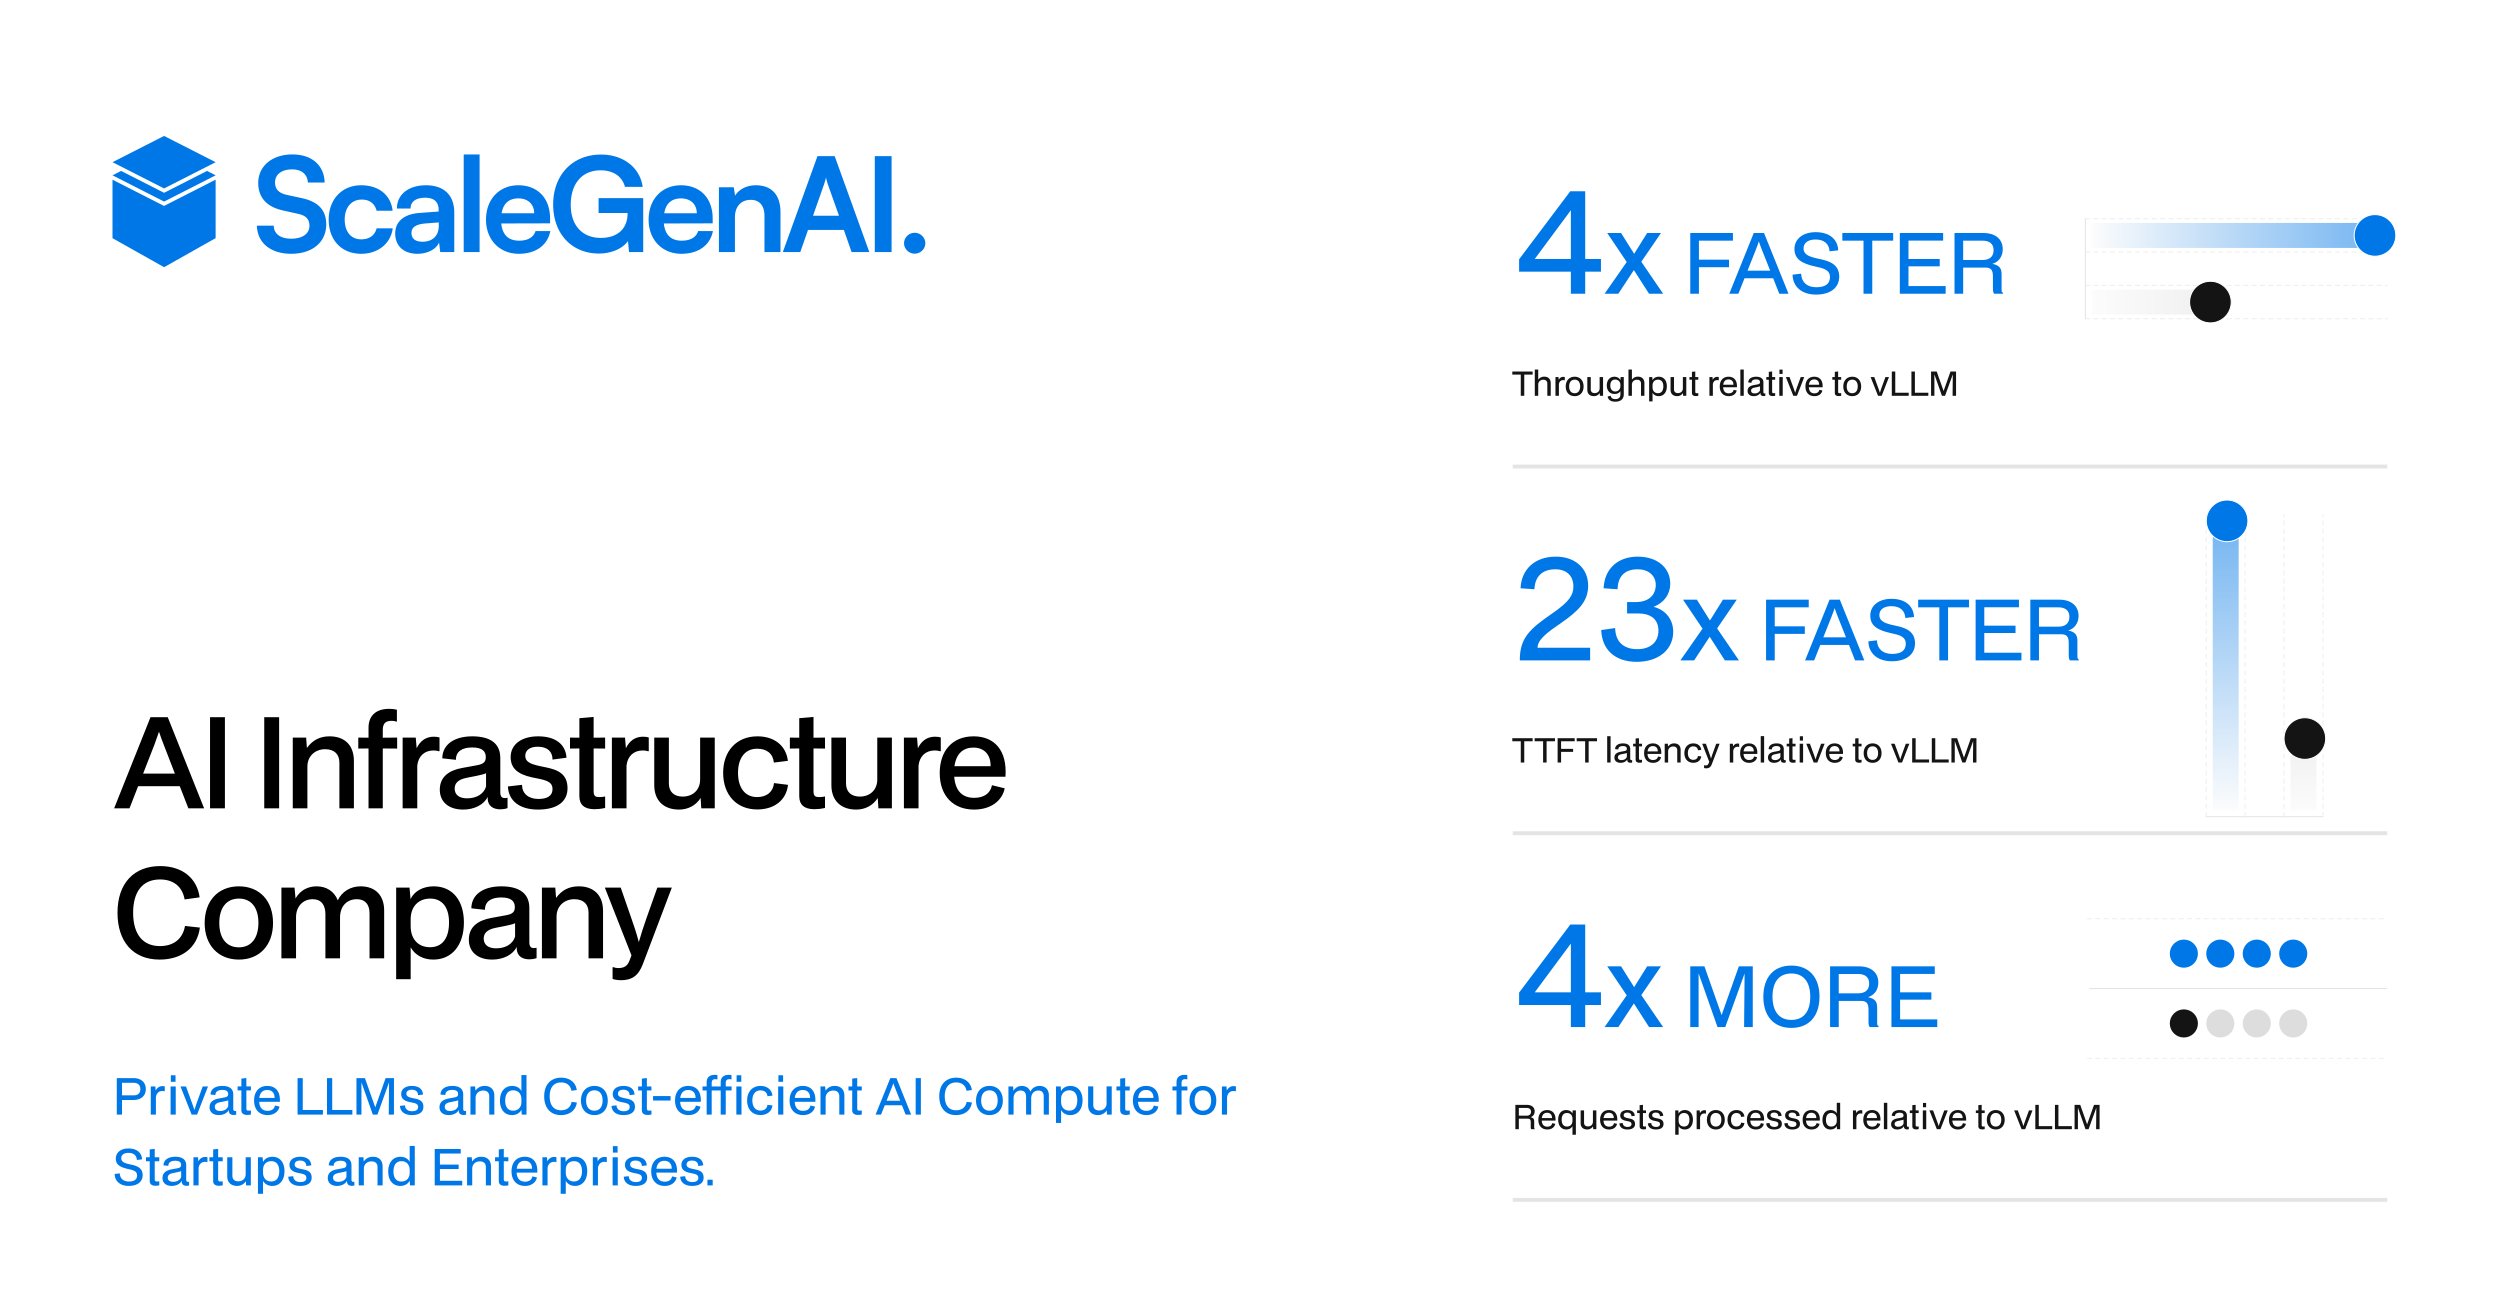 <svg xmlns="http://www.w3.org/2000/svg" width="1200" height="630" fill="none"><path fill="#fff" d="M0 0h1200v630H0z"/><path fill="#0077E6" d="M123.957 87.799c0-8.064 6.678-13.671 16.38-13.671 9.324 0 15.246 5.166 15.498 13.482h-8.064c-.189-3.969-3.024-6.3-7.56-6.3-4.977 0-8.19 2.394-8.19 6.237 0 3.276 1.764 5.103 5.607 5.985l7.245 1.575c7.875 1.701 11.718 5.733 11.718 12.6 0 8.568-6.678 14.112-16.821 14.112-9.828 0-16.254-5.229-16.443-13.482h8.064c.063 3.906 3.213 6.237 8.379 6.237 5.355 0 8.757-2.331 8.757-6.174 0-3.087-1.575-4.914-5.355-5.733l-7.308-1.638c-7.812-1.701-11.907-6.174-11.907-13.23Zm33.818 17.577c0-9.639 6.363-16.443 15.561-16.443 8.505 0 14.301 4.725 15.12 12.222h-7.686c-.882-3.528-3.465-5.355-7.119-5.355-4.914 0-8.19 3.717-8.19 9.576s3.024 9.513 7.938 9.513c3.843 0 6.552-1.89 7.371-5.292h7.749c-.945 7.245-6.993 12.222-15.12 12.222-9.45 0-15.624-6.552-15.624-16.443Zm42.576 16.443c-6.615 0-10.647-3.843-10.647-9.702 0-5.733 4.158-9.324 11.529-9.891l9.324-.693v-.693c0-4.221-2.52-5.922-6.426-5.922-4.536 0-7.056 1.89-7.056 5.166h-6.552c0-6.741 5.544-11.151 13.986-11.151 8.379 0 13.545 4.536 13.545 13.167V121h-6.741l-.567-4.599c-1.323 3.213-5.544 5.418-10.395 5.418Zm2.52-5.796c4.725 0 7.749-2.835 7.749-7.623v-1.638l-6.489.504c-4.788.441-6.615 2.016-6.615 4.536 0 2.835 1.89 4.221 5.355 4.221ZM230.204 121h-7.623V74.128h7.623V121Zm18.835.819c-9.261 0-15.75-6.741-15.75-16.38 0-9.765 6.363-16.506 15.498-16.506 9.324 0 15.246 6.237 15.246 15.939v2.331l-23.436.063c.567 5.481 3.465 8.253 8.568 8.253 4.221 0 6.993-1.638 7.875-4.599h7.119c-1.323 6.804-6.993 10.899-15.12 10.899Zm-.189-26.586c-4.536 0-7.308 2.457-8.064 7.119h15.624c0-4.284-2.961-7.119-7.56-7.119Zm39.478-13.482c-9.135 0-14.364 6.615-14.364 16.569 0 10.269 5.922 15.876 14.427 15.876 8.001 0 12.852-4.41 12.852-11.781v-.189H287.32v-7.119h21.42V121h-6.804l-.504-5.292c-2.52 3.528-7.749 5.985-13.986 5.985-12.915 0-21.924-9.387-21.924-23.562 0-13.986 9.135-23.94 22.995-23.94 10.521 0 18.648 6.111 19.971 15.498h-8.505c-1.449-5.418-6.111-7.938-11.655-7.938Zm38.76 40.068c-9.261 0-15.75-6.741-15.75-16.38 0-9.765 6.363-16.506 15.498-16.506 9.324 0 15.246 6.237 15.246 15.939v2.331l-23.436.063c.567 5.481 3.465 8.253 8.568 8.253 4.221 0 6.993-1.638 7.875-4.599h7.119c-1.323 6.804-6.993 10.899-15.12 10.899Zm-.189-26.586c-4.536 0-7.308 2.457-8.064 7.119h15.624c0-4.284-2.961-7.119-7.56-7.119ZM352.769 121h-7.686V89.878h7.119l.63 4.032c1.953-3.15 5.733-4.977 9.954-4.977 7.812 0 11.844 4.851 11.844 12.915V121h-7.686v-17.325c0-5.229-2.583-7.749-6.552-7.749-4.725 0-7.623 3.276-7.623 8.316V121Zm31.366 0h-8.379l16.632-46.053h8.253L417.273 121h-8.505l-3.717-10.647h-17.199L384.135 121Zm11.34-32.319-5.229 14.868h12.474l-5.292-14.868c-.378-1.197-.819-2.583-.945-3.528a32.184 32.184 0 0 1-1.008 3.528Zm32.487-13.734V121h-8.064V74.947h8.064Zm11.09 46.809c-2.772 0-5.103-2.268-5.103-4.977 0-2.772 2.331-5.04 5.103-5.04s5.103 2.268 5.103 5.04c0 2.709-2.331 4.977-5.103 4.977ZM54 86.25l24.75 12.6 24.75-12.6v28.065L78.75 128.25 54 114.315V86.25Z"/><path fill="#0077E6" d="m54 84.149 4.125-2.1 20.625 10.5 20.625-10.5 4.125 2.1-24.75 12.6L54 84.149Z"/><path fill="#0077E6" d="m54 77.85 24.75-12.6 24.75 12.6-24.75 12.6L54 77.85Z"/><path fill="#000" d="m54.78 388 17.46-43.74h8.28L97.98 388h-7.56l-4.14-10.62H66.3L62.16 388h-7.38Zm19.38-30.66-5.46 13.98h15.24l-5.4-13.98c-.78-1.92-1.44-3.84-2.22-6.12-.78 2.28-1.44 4.2-2.16 6.12ZM107.957 388h-7.14v-43.74h7.14V388Zm26.02 0h-7.14v-43.74h7.14V388Zm6.554 0v-33.96h6.42l.36 4.98c2.82-3.84 6.3-5.58 10.92-5.58 6.84 0 11.64 3.9 11.64 11.82V388h-6.96v-21.9c0-4.02-2.34-6.48-6.84-6.48-4.62 0-8.46 3.12-8.52 8.22V388h-7.02Zm36.364 0v-28.74l-4.92.06v-5.28l4.92.06v-4.8c0-5.52 3.3-9.06 9.96-9.06 1.26 0 2.76.18 3.66.42v5.7h-.36c-.48-.24-1.26-.36-2.1-.36-2.82 0-4.32 1.08-4.32 4.38v3.72l6.9-.06v5.28l-6.9-.06V388h-6.84Zm16.375 0v-33.96h6.3l.42 5.1c1.74-3.6 4.5-5.52 8.16-5.52 1.2 0 2.16.12 2.82.36v6.6h-.42c-.66-.24-1.56-.36-2.46-.36-4.44 0-7.32 2.82-7.8 7.26V388h-7.02Zm29.054.6c-7.14 0-11.22-3.84-11.22-9.54 0-6.54 4.86-9.36 10.74-10.44l7.2-1.32c3.36-.6 4.14-1.86 4.14-3.9 0-2.76-1.68-4.62-6.54-4.62-4.8 0-7.86 1.92-7.8 5.94l-6.54-.72c.06-6.72 5.82-10.56 14.4-10.56 8.82 0 13.44 3.54 13.44 10.38v16.5c0 2.28 1.02 2.76 2.1 2.76.66 0 .9-.06 1.02-.12h.36v4.92c-.9.42-2.58.6-3.42.6-3.54 0-5.94-1.62-6.12-5.04v-.96c-1.74 3.72-6.36 6.12-11.76 6.12Zm1.86-5.4c4.62 0 8.04-2.1 9.12-5.64v-6.42c-.9.48-2.34.78-4.5 1.26l-4.86.96c-4.56.9-5.7 3-5.7 5.16 0 3.18 2.46 4.68 5.94 4.68Zm34.009 5.4c-8.76 0-14.1-4.2-14.4-11.1l6.78-.78c0 4.08 3 6.78 7.86 6.78 4.08 0 6.78-1.38 6.78-4.74 0-4.14-4.26-4.44-9.9-5.64-6.78-1.5-10.2-4.32-10.2-9.72 0-6.06 5.16-9.96 13.2-9.96s13.14 3.54 13.62 10.26l-6.72.9c0-3.78-2.34-6.18-7.14-6.18-3.78 0-5.94 1.8-5.94 4.26 0 3.36 2.88 4.26 9.3 5.52 6.6 1.26 10.98 3.36 10.98 10.2 0 6.12-4.62 10.2-14.22 10.2Zm27.171-.18c-4.86 0-7.26-2.16-7.26-6.24v-22.92l-4.5.06v-5.28l4.5.06v-9.36l6.84-.6v9.96l5.52-.06v5.28l-5.52-.06v20.22c0 2.46.54 3.12 2.76 3.12 1.2 0 2.1-.12 2.76-.3v5.52c-1.8.42-3.6.6-5.1.6Zm8.345-.42v-33.96h6.3l.42 5.1c1.74-3.6 4.5-5.52 8.16-5.52 1.2 0 2.16.12 2.82.36v6.6h-.42c-.66-.24-1.56-.36-2.46-.36-4.44 0-7.32 2.82-7.8 7.26V388h-7.02Zm32.274.6c-7.62 0-11.94-4.56-11.94-11.7v-22.86h7.02v22.02c0 4.08 2.58 6.3 6.6 6.3 4.92 0 8.28-3.18 8.4-7.92v-20.4h7.02V388h-6.48l-.3-4.98c-2.22 3.54-6 5.58-10.32 5.58Zm37.507-.06c-9.96 0-16.38-7.02-16.38-17.58 0-10.56 6.54-17.52 16.44-17.52 8.46 0 13.8 4.74 14.64 11.76l-6.72.84c-.48-4.5-3.6-6.66-8.04-6.66-5.7 0-9.18 4.32-9.18 11.58s3.42 11.64 9.18 11.64c4.56 0 7.68-2.46 8.1-6.72l6.72.84c-.84 7.5-6.72 11.82-14.76 11.82Zm27.411-.12c-4.86 0-7.26-2.16-7.26-6.24v-22.92l-4.5.06v-5.28l4.5.06v-9.36l6.84-.6v9.96l5.52-.06v5.28l-5.52-.06v20.22c0 2.46.54 3.12 2.76 3.12 1.2 0 2.1-.12 2.76-.3v5.52c-1.8.42-3.6.6-5.1.6Zm20.109.18c-7.62 0-11.94-4.56-11.94-11.7v-22.86h7.02v22.02c0 4.08 2.58 6.3 6.6 6.3 4.92 0 8.28-3.18 8.4-7.92v-20.4h7.02V388h-6.48l-.3-4.98c-2.22 3.54-6 5.58-10.32 5.58Zm22.867-.6v-33.96h6.3l.42 5.1c1.74-3.6 4.5-5.52 8.16-5.52 1.2 0 2.16.12 2.82.36v6.6h-.42c-.66-.24-1.56-.36-2.46-.36-4.44 0-7.32 2.82-7.8 7.26V388h-7.02Zm33.688.6c-9.84 0-16.5-6.42-16.5-17.52 0-10.68 6.06-17.64 16.26-17.64 9.84 0 16.2 6.54 15.3 19.38h-24.6c.54 6.9 3.96 10.14 9.6 10.14 4.74 0 7.8-2.22 8.52-6.06l6.12 1.5c-1.26 6.12-6.84 10.2-14.7 10.2Zm-.36-29.76c-4.74 0-8.22 2.76-9.06 8.94h17.34c.12-5.4-2.94-8.94-8.28-8.94ZM76.62 460.6c-12.84 0-20.22-8.7-20.22-22.5 0-14.22 7.98-22.38 20.46-22.38 10.86 0 17.76 6 18.96 15l-7.2 1.02c-1.14-6.42-5.58-9.6-11.82-9.6-8.64 0-12.9 6.18-12.9 15.96 0 10.74 4.98 16.02 12.84 16.02 6.96 0 11.04-3.78 12.06-9.66l7.14.78c-1.26 9.84-8.88 15.36-19.32 15.36Zm38.057 0c-10.02 0-16.44-7.02-16.44-17.52 0-10.68 6.48-17.64 16.44-17.64s16.38 6.96 16.38 17.58c0 10.62-6.42 17.58-16.38 17.58Zm0-5.88c5.88 0 9.36-4.38 9.36-11.76s-3.48-11.64-9.36-11.64c-5.94 0-9.42 4.38-9.42 11.7 0 7.38 3.48 11.7 9.42 11.7Zm20.4 5.28v-33.96h6.3l.48 5.22c2.28-4.02 6.06-5.82 10.08-5.82 4.62 0 8.46 2.28 10.2 6.72 2.04-4.32 6.24-6.72 10.92-6.72 7.32 0 11.34 4.56 11.34 11.58V460h-7.02v-21.6c0-4.26-2.1-6.78-6.06-6.78-4.8 0-8.1 3.3-8.1 8.82V460h-7.02v-21.18c0-4.26-1.86-7.2-6.12-7.2-4.8 0-7.98 3.66-7.98 8.58V460h-7.02Zm55.08 10.02v-43.98h6.42l.48 5.52c1.86-3.9 6.06-6.12 11.1-6.12 8.94 0 14.52 6.66 14.52 17.34 0 10.92-5.76 17.82-14.7 17.82-4.68 0-8.64-1.98-10.86-5.88v15.3h-6.96Zm6.96-25.5c0 6.24 3.6 10.14 9.3 10.14 5.88 0 9.12-4.26 9.12-11.88 0-7.32-3.3-11.46-9.06-11.46-5.64 0-9.36 3.84-9.36 9.96v3.24Zm39.145 16.08c-7.14 0-11.22-3.84-11.22-9.54 0-6.54 4.86-9.36 10.74-10.44l7.2-1.32c3.36-.6 4.14-1.86 4.14-3.9 0-2.76-1.68-4.62-6.54-4.62-4.8 0-7.86 1.92-7.8 5.94l-6.54-.72c.06-6.72 5.82-10.56 14.4-10.56 8.82 0 13.44 3.54 13.44 10.38v16.5c0 2.28 1.02 2.76 2.1 2.76.66 0 .9-.06 1.02-.12h.36v4.92c-.9.42-2.58.6-3.42.6-3.54 0-5.94-1.62-6.12-5.04v-.96c-1.74 3.72-6.36 6.12-11.76 6.12Zm1.86-5.4c4.62 0 8.04-2.1 9.12-5.64v-6.42c-.9.48-2.34.78-4.5 1.26l-4.86.96c-4.56.9-5.7 3-5.7 5.16 0 3.18 2.46 4.68 5.94 4.68Zm22.001 4.8v-33.96h6.42l.36 4.98c2.82-3.84 6.3-5.58 10.92-5.58 6.84 0 11.64 3.9 11.64 11.82V460h-6.96v-21.9c0-4.02-2.34-6.48-6.84-6.48-4.62 0-8.46 3.12-8.52 8.22V460h-7.02Zm37.937 10.5c-1.32 0-3.06-.24-4.02-.6v-5.64h.48c.54.24 1.32.42 2.22.42 2.82 0 4.44-1.02 5.4-3.54l.96-2.58-12.78-32.52h7.62l5.22 15.06c.78 2.1 2.28 6.6 3.48 11.1 1.26-4.38 2.1-7.02 3.54-11.1l5.34-15.06h6.96l-13.86 36.6c-2.22 6-5.58 7.86-10.56 7.86Z"/><path fill="#0077E6" d="M56.064 535v-17.496h7.968c3.792 0 5.952 2.088 5.952 5.256s-2.184 5.232-5.976 5.232H58.56V535h-2.496Zm8.16-15.24H58.56v6h5.664c1.872 0 3.144-.96 3.144-3 0-2.016-1.248-3-3.144-3ZM72.368 535v-13.512h2.208l.144 1.992c.696-1.368 1.824-2.136 3.264-2.136.48 0 .864.048 1.104.144v2.328h-.168a2.943 2.943 0 0 0-.936-.144c-1.824 0-2.976 1.2-3.144 3.096V535h-2.472Zm9.636-15.744v-3.12h2.256v3.12h-2.256ZM81.884 535v-13.512h2.472V535h-2.472Zm10.094 0-5.352-13.512h2.64l2.376 6.504c.72 1.944 1.104 3.048 1.68 4.824a86.496 86.496 0 0 1 1.608-4.8l2.376-6.528h2.544L94.594 535h-2.616Zm13.056.24c-2.832 0-4.44-1.536-4.44-3.768 0-2.688 2.04-3.744 4.344-4.176l2.832-.528c1.44-.264 1.752-.768 1.752-1.632 0-1.128-.672-1.968-2.784-1.968-2.04 0-3.36.792-3.336 2.448l-2.328-.24c.048-2.64 2.304-4.128 5.664-4.128s5.232 1.344 5.232 4.08v6.816c0 .96.408 1.152.84 1.152.264 0 .36-.024.408-.048h.144V535c-.336.144-.96.192-1.224.192-1.368 0-2.304-.648-2.304-2.04v-.432c-.672 1.512-2.592 2.52-4.8 2.52Zm.624-1.968c1.92 0 3.408-.864 3.888-2.328v-2.808c-.36.192-.984.312-1.944.528l-1.992.408c-2.016.408-2.496 1.296-2.496 2.208 0 1.368 1.08 1.992 2.544 1.992Zm12.962 1.896c-1.8 0-2.76-.792-2.76-2.28v-9.48h-1.8v-1.92h1.8v-3.768l2.4-.24v4.008h2.184v1.92h-2.184v8.472c0 .984.24 1.224 1.128 1.224.48 0 .792-.024 1.056-.096v1.968c-.72.144-1.32.192-1.824.192Zm9.804.072c-3.888 0-6.456-2.568-6.456-6.984 0-4.224 2.328-7.008 6.36-7.008 3.816 0 6.312 2.52 6 7.608h-9.912c.168 2.928 1.608 4.344 4.032 4.344 1.968 0 3.24-.936 3.528-2.544l2.184.504c-.48 2.448-2.64 4.08-5.736 4.08Zm-.144-12.048c-1.992 0-3.48 1.128-3.816 3.816h7.344c.048-2.304-1.248-3.816-3.528-3.816ZM142.83 535v-17.496h2.496v15.288h9.672V535H142.83Zm14.132 0v-17.496h2.496v15.288h9.672V535h-12.168Zm14.133 0v-17.496h4.08l4.944 14.04 4.968-14.04h4.008V535h-2.496l.144-15.456L181.175 535h-2.232l-5.448-15.48V535h-2.4Zm26.589.24c-3.408 0-5.592-1.656-5.688-4.416l2.4-.264c0 1.68 1.296 2.832 3.36 2.832 1.752 0 2.928-.576 2.928-2.04 0-1.776-1.8-1.872-4.104-2.376-2.76-.6-4.008-1.776-4.008-3.864 0-2.328 1.992-3.864 5.112-3.864s5.184 1.368 5.352 4.128l-2.376.312c0-1.56-.984-2.616-3.048-2.616-1.632 0-2.544.768-2.544 1.848 0 1.392 1.128 1.824 3.792 2.328 2.712.504 4.368 1.368 4.368 4.032 0 2.376-1.776 3.96-5.544 3.96Zm17.717 0c-2.832 0-4.44-1.536-4.44-3.768 0-2.688 2.04-3.744 4.344-4.176l2.832-.528c1.44-.264 1.752-.768 1.752-1.632 0-1.128-.672-1.968-2.784-1.968-2.04 0-3.36.792-3.336 2.448l-2.328-.24c.048-2.64 2.304-4.128 5.664-4.128s5.232 1.344 5.232 4.08v6.816c0 .96.408 1.152.84 1.152.264 0 .36-.024.408-.048h.144V535c-.336.144-.96.192-1.224.192-1.368 0-2.304-.648-2.304-2.04v-.432c-.672 1.512-2.592 2.52-4.8 2.52Zm.624-1.968c1.92 0 3.408-.864 3.888-2.328v-2.808c-.36.192-.984.312-1.944.528l-1.992.408c-2.016.408-2.496 1.296-2.496 2.208 0 1.368 1.08 1.992 2.544 1.992Zm9.788 1.728v-13.512h2.256l.144 2.04c1.152-1.56 2.568-2.28 4.416-2.28 2.712 0 4.656 1.536 4.656 4.728V535h-2.448v-8.784c0-1.68-.96-2.76-2.904-2.76-1.992 0-3.648 1.32-3.648 3.528V535h-2.472Zm14.163-6.672c0-4.32 2.304-7.08 5.856-7.08 2.04 0 3.576.864 4.44 2.424v-7.632h2.448V535h-2.28l-.168-2.304c-.768 1.584-2.448 2.544-4.512 2.544-3.576 0-5.784-2.688-5.784-6.912Zm2.52 0c0 3.072 1.368 4.8 3.792 4.8 2.4 0 3.984-1.632 3.984-4.104v-1.44c0-2.568-1.536-4.224-3.96-4.224-2.448 0-3.816 1.8-3.816 4.968Zm26.731 6.912c-5.136 0-8.016-3.6-8.016-9 0-5.736 3.264-8.952 8.136-8.952 4.272 0 7.008 2.376 7.512 5.928l-2.568.36c-.48-2.736-2.4-4.008-4.968-4.008-3.72 0-5.472 2.664-5.472 6.672 0 4.56 2.184 6.696 5.448 6.696 2.952 0 4.632-1.608 5.064-4.032l2.52.288c-.528 3.864-3.552 6.048-7.656 6.048Zm16.088 0c-3.936 0-6.456-2.784-6.456-6.96 0-4.248 2.544-7.032 6.456-7.032 3.888 0 6.408 2.784 6.408 7.008s-2.52 6.984-6.408 6.984Zm-.024-2.112c2.496 0 3.96-1.824 3.96-4.896 0-3.096-1.464-4.872-3.936-4.872-2.52 0-3.984 1.848-3.984 4.896 0 3.072 1.464 4.872 3.96 4.872Zm13.948 2.112c-3.408 0-5.592-1.656-5.688-4.416l2.4-.264c0 1.68 1.296 2.832 3.36 2.832 1.752 0 2.928-.576 2.928-2.04 0-1.776-1.8-1.872-4.104-2.376-2.76-.6-4.008-1.776-4.008-3.864 0-2.328 1.992-3.864 5.112-3.864s5.184 1.368 5.352 4.128l-2.376.312c0-1.56-.984-2.616-3.048-2.616-1.632 0-2.544.768-2.544 1.848 0 1.392 1.128 1.824 3.792 2.328 2.712.504 4.368 1.368 4.368 4.032 0 2.376-1.776 3.96-5.544 3.96Zm11.615-.072c-1.8 0-2.76-.792-2.76-2.28v-9.48h-1.8v-1.92h1.8v-3.768l2.4-.24v4.008h2.184v1.92h-2.184v8.472c0 .984.24 1.224 1.128 1.224.48 0 .792-.024 1.056-.096v1.968c-.72.144-1.32.192-1.824.192Zm2.616-6.912v-2.16h8.4v2.16h-8.4Zm17.009 6.984c-3.888 0-6.456-2.568-6.456-6.984 0-4.224 2.328-7.008 6.36-7.008 3.816 0 6.312 2.52 6 7.608h-9.912c.168 2.928 1.608 4.344 4.032 4.344 1.968 0 3.24-.936 3.528-2.544l2.184.504c-.48 2.448-2.64 4.08-5.736 4.08Zm-.144-12.048c-1.992 0-3.48 1.128-3.816 3.816h7.344c.048-2.304-1.248-3.816-3.528-3.816ZM339.191 535v-11.592h-1.968v-1.92h1.968v-2.016c0-2.16 1.296-3.552 3.888-3.552.432 0 .96.048 1.296.144v2.088h-.144c-.192-.096-.504-.144-.84-.144-1.152 0-1.776.456-1.776 1.848v1.632h4.32v-2.016c0-2.16 1.296-3.552 3.888-3.552.432 0 .96.048 1.296.144v2.088h-.144c-.192-.096-.504-.144-.84-.144-1.152 0-1.776.456-1.776 1.848v1.632h2.808v1.92h-2.808V535h-2.424v-11.592h-4.32V535h-2.424Zm14.376-15.744v-3.12h2.256v3.12h-2.256Zm-.12 15.744v-13.512h2.472V535h-2.472Zm11.578.216c-3.888 0-6.408-2.784-6.408-6.984 0-4.224 2.568-6.984 6.456-6.984 3.264 0 5.352 1.872 5.712 4.656l-2.4.288c-.192-1.896-1.512-2.808-3.384-2.808-2.376 0-3.864 1.824-3.864 4.848 0 3 1.464 4.848 3.864 4.848 1.896 0 3.192-1.008 3.384-2.76l2.4.288c-.384 2.952-2.664 4.608-5.76 4.608Zm8.612-15.96v-3.12h2.256v3.12h-2.256Zm-.12 15.744v-13.512h2.472V535h-2.472Zm11.946.24c-3.888 0-6.456-2.568-6.456-6.984 0-4.224 2.328-7.008 6.36-7.008 3.816 0 6.312 2.52 6 7.608h-9.912c.168 2.928 1.608 4.344 4.032 4.344 1.968 0 3.24-.936 3.528-2.544l2.184.504c-.48 2.448-2.64 4.08-5.736 4.08Zm-.144-12.048c-1.992 0-3.48 1.128-3.816 3.816h7.344c.048-2.304-1.248-3.816-3.528-3.816ZM393.837 535v-13.512h2.256l.144 2.04c1.152-1.56 2.568-2.28 4.416-2.28 2.712 0 4.656 1.536 4.656 4.728V535h-2.448v-8.784c0-1.68-.96-2.76-2.904-2.76-1.992 0-3.648 1.32-3.648 3.528V535h-2.472Zm17.986.168c-1.8 0-2.76-.792-2.76-2.28v-9.48h-1.8v-1.92h1.8v-3.768l2.4-.24v4.008h2.184v1.92h-2.184v8.472c0 .984.24 1.224 1.128 1.224.48 0 .792-.024 1.056-.096v1.968c-.72.144-1.32.192-1.824.192Zm8.466-.168 7.056-17.496h2.952L437.353 535h-2.664l-1.752-4.464h-8.256L422.905 535h-2.616Zm7.608-12.576-2.352 5.928h6.528l-2.352-5.928c-.312-.768-.6-1.56-.912-2.496-.312.936-.6 1.728-.912 2.496ZM442.021 535h-2.496v-17.496h2.496V535Zm16.838.24c-5.136 0-8.016-3.6-8.016-9 0-5.736 3.264-8.952 8.136-8.952 4.272 0 7.008 2.376 7.512 5.928l-2.568.36c-.48-2.736-2.4-4.008-4.968-4.008-3.72 0-5.472 2.664-5.472 6.672 0 4.56 2.184 6.696 5.448 6.696 2.952 0 4.632-1.608 5.064-4.032l2.52.288c-.528 3.864-3.552 6.048-7.656 6.048Zm16.089 0c-3.936 0-6.456-2.784-6.456-6.96 0-4.248 2.544-7.032 6.456-7.032 3.888 0 6.408 2.784 6.408 7.008s-2.52 6.984-6.408 6.984Zm-.024-2.112c2.496 0 3.96-1.824 3.96-4.896 0-3.096-1.464-4.872-3.936-4.872-2.52 0-3.984 1.848-3.984 4.896 0 3.072 1.464 4.872 3.96 4.872Zm9.124 1.872v-13.512h2.232l.168 2.16c.888-1.632 2.424-2.4 4.08-2.4 1.848 0 3.384.936 4.056 2.76.816-1.776 2.52-2.76 4.416-2.76 2.88 0 4.464 1.824 4.464 4.608V535h-2.472v-8.736c0-1.776-.888-2.808-2.544-2.808-2.04 0-3.48 1.44-3.48 3.792V535h-2.448v-8.52c0-1.8-.792-3.024-2.592-3.024-2.04 0-3.408 1.56-3.408 3.672V535h-2.472Zm22.828 4.008v-17.52h2.256l.168 2.304c.768-1.608 2.448-2.544 4.512-2.544 3.576 0 5.808 2.664 5.808 6.888 0 4.344-2.304 7.104-5.856 7.104-1.92 0-3.552-.816-4.44-2.448v6.216h-2.448Zm2.448-10.104c0 2.568 1.536 4.2 3.936 4.2 2.472 0 3.84-1.776 3.84-4.968 0-3.048-1.392-4.776-3.816-4.776-2.376 0-3.96 1.608-3.96 4.104v1.44Zm17.75 6.336c-3.096 0-4.776-1.824-4.776-4.608v-9.144h2.472v8.928c0 1.68 1.104 2.616 2.808 2.616 2.136 0 3.576-1.368 3.576-3.384v-8.16h2.472V535h-2.28l-.12-2.04c-.84 1.416-2.424 2.28-4.152 2.28Zm13.374-.072c-1.8 0-2.76-.792-2.76-2.28v-9.48h-1.8v-1.92h1.8v-3.768l2.4-.24v4.008h2.184v1.92h-2.184v8.472c0 .984.24 1.224 1.128 1.224.48 0 .792-.024 1.056-.096v1.968c-.72.144-1.32.192-1.824.192Zm9.805.072c-3.888 0-6.456-2.568-6.456-6.984 0-4.224 2.328-7.008 6.36-7.008 3.816 0 6.312 2.52 6 7.608h-9.912c.168 2.928 1.608 4.344 4.032 4.344 1.968 0 3.24-.936 3.528-2.544l2.184.504c-.48 2.448-2.64 4.08-5.736 4.08Zm-.144-12.048c-1.992 0-3.48 1.128-3.816 3.816h7.344c.048-2.304-1.248-3.816-3.528-3.816ZM564.73 535v-11.592h-1.968v-1.92h1.968v-2.016c0-2.16 1.296-3.552 3.888-3.552.432 0 .96.048 1.296.144v2.088h-.144c-.192-.096-.504-.144-.84-.144-1.152 0-1.776.456-1.776 1.848v1.632h2.808v1.92h-2.808V535h-2.424Zm12.687.24c-3.936 0-6.456-2.784-6.456-6.96 0-4.248 2.544-7.032 6.456-7.032 3.888 0 6.408 2.784 6.408 7.008s-2.52 6.984-6.408 6.984Zm-.024-2.112c2.496 0 3.96-1.824 3.96-4.896 0-3.096-1.464-4.872-3.936-4.872-2.52 0-3.984 1.848-3.984 4.896 0 3.072 1.464 4.872 3.96 4.872Zm9.124 1.872v-13.512h2.208l.144 1.992c.696-1.368 1.824-2.136 3.264-2.136.48 0 .864.048 1.104.144v2.328h-.168a2.943 2.943 0 0 0-.936-.144c-1.824 0-2.976 1.2-3.144 3.096V535h-2.472ZM65.688 556.784c-.12-2.184-1.608-3.408-4.008-3.408-2.256 0-3.48 1.032-3.48 2.544 0 1.896 1.728 2.472 4.632 3.072 2.856.576 5.64 1.584 5.64 5.064 0 3.12-2.4 5.184-6.672 5.184-4.176 0-6.696-2.304-6.768-5.736l2.472-.288c.096 2.52 1.728 3.912 4.368 3.912 2.352 0 3.936-.816 3.936-2.928s-1.92-2.544-4.152-3.024c-4.08-.888-6.072-2.184-6.072-5.088 0-2.856 2.424-4.824 6.096-4.824 4.008 0 6.36 2.064 6.504 5.232l-2.496.288Zm8.94 12.384c-1.8 0-2.76-.792-2.76-2.28v-9.48h-1.8v-1.92h1.8v-3.768l2.4-.24v4.008h2.184v1.92h-2.184v8.472c0 .984.24 1.224 1.128 1.224.48 0 .792-.024 1.056-.096v1.968c-.72.144-1.32.192-1.824.192Zm7.812.072c-2.832 0-4.44-1.536-4.44-3.768 0-2.688 2.04-3.744 4.344-4.176l2.832-.528c1.44-.264 1.752-.768 1.752-1.632 0-1.128-.672-1.968-2.784-1.968-2.04 0-3.36.792-3.336 2.448l-2.328-.24c.048-2.64 2.304-4.128 5.664-4.128s5.232 1.344 5.232 4.08v6.816c0 .96.408 1.152.84 1.152.264 0 .36-.024.408-.048h.144V569c-.336.144-.96.192-1.224.192-1.368 0-2.304-.648-2.304-2.04v-.432c-.672 1.512-2.592 2.52-4.8 2.52Zm.624-1.968c1.92 0 3.408-.864 3.888-2.328v-2.808c-.36.192-.984.312-1.944.528l-1.992.408c-2.016.408-2.496 1.296-2.496 2.208 0 1.368 1.08 1.992 2.544 1.992ZM92.852 569v-13.512h2.208l.144 1.992c.696-1.368 1.824-2.136 3.264-2.136.48 0 .864.048 1.104.144v2.328h-.168a2.943 2.943 0 0 0-.936-.144c-1.824 0-2.976 1.2-3.144 3.096V569h-2.472Zm12.221.168c-1.8 0-2.76-.792-2.76-2.28v-9.48h-1.8v-1.92h1.8v-3.768l2.4-.24v4.008h2.184v1.92h-2.184v8.472c0 .984.24 1.224 1.128 1.224.48 0 .792-.024 1.056-.096v1.968c-.72.144-1.32.192-1.824.192Zm8.774.072c-3.096 0-4.776-1.824-4.776-4.608v-9.144h2.472v8.928c0 1.68 1.104 2.616 2.808 2.616 2.136 0 3.576-1.368 3.576-3.384v-8.16h2.472V569h-2.28l-.12-2.04c-.84 1.416-2.424 2.28-4.152 2.28Zm9.966 3.768v-17.52h2.256l.168 2.304c.768-1.608 2.448-2.544 4.512-2.544 3.576 0 5.808 2.664 5.808 6.888 0 4.344-2.304 7.104-5.856 7.104-1.92 0-3.552-.816-4.44-2.448v6.216h-2.448Zm2.448-10.104c0 2.568 1.536 4.2 3.936 4.2 2.472 0 3.84-1.776 3.84-4.968 0-3.048-1.392-4.776-3.816-4.776-2.376 0-3.96 1.608-3.96 4.104v1.44Zm17.798 6.336c-3.408 0-5.592-1.656-5.688-4.416l2.4-.264c0 1.68 1.296 2.832 3.36 2.832 1.752 0 2.928-.576 2.928-2.04 0-1.776-1.8-1.872-4.104-2.376-2.76-.6-4.008-1.776-4.008-3.864 0-2.328 1.992-3.864 5.112-3.864s5.184 1.368 5.352 4.128l-2.376.312c0-1.56-.984-2.616-3.048-2.616-1.632 0-2.544.768-2.544 1.848 0 1.392 1.128 1.824 3.792 2.328 2.712.504 4.368 1.368 4.368 4.032 0 2.376-1.776 3.96-5.544 3.96Zm17.717 0c-2.832 0-4.44-1.536-4.44-3.768 0-2.688 2.04-3.744 4.344-4.176l2.832-.528c1.44-.264 1.752-.768 1.752-1.632 0-1.128-.672-1.968-2.784-1.968-2.04 0-3.36.792-3.336 2.448l-2.328-.24c.048-2.64 2.304-4.128 5.664-4.128s5.232 1.344 5.232 4.08v6.816c0 .96.408 1.152.84 1.152.264 0 .36-.024.408-.048h.144V569c-.336.144-.96.192-1.224.192-1.368 0-2.304-.648-2.304-2.04v-.432c-.672 1.512-2.592 2.52-4.8 2.52Zm.624-1.968c1.92 0 3.408-.864 3.888-2.328v-2.808c-.36.192-.984.312-1.944.528l-1.992.408c-2.016.408-2.496 1.296-2.496 2.208 0 1.368 1.08 1.992 2.544 1.992Zm9.788 1.728v-13.512h2.256l.144 2.04c1.152-1.56 2.568-2.28 4.416-2.28 2.712 0 4.656 1.536 4.656 4.728V569h-2.448v-8.784c0-1.68-.96-2.76-2.904-2.76-1.992 0-3.648 1.32-3.648 3.528V569h-2.472Zm14.163-6.672c0-4.32 2.304-7.08 5.856-7.08 2.04 0 3.576.864 4.44 2.424v-7.632h2.448V569h-2.28l-.168-2.304c-.768 1.584-2.448 2.544-4.512 2.544-3.576 0-5.784-2.688-5.784-6.912Zm2.52 0c0 3.072 1.368 4.8 3.792 4.8 2.4 0 3.984-1.632 3.984-4.104v-1.44c0-2.568-1.536-4.224-3.96-4.224-2.448 0-3.816 1.8-3.816 4.968ZM208.666 569v-17.496h12.48v2.184h-9.984v5.304h9v2.112h-9v5.688h10.704V569h-13.2Zm15.53 0v-13.512h2.256l.144 2.04c1.152-1.56 2.568-2.28 4.416-2.28 2.712 0 4.656 1.536 4.656 4.728V569h-2.448v-8.784c0-1.68-.96-2.76-2.904-2.76-1.992 0-3.648 1.32-3.648 3.528V569h-2.472Zm17.986.168c-1.8 0-2.76-.792-2.76-2.28v-9.48h-1.8v-1.92h1.8v-3.768l2.4-.24v4.008h2.184v1.92h-2.184v8.472c0 .984.24 1.224 1.128 1.224.48 0 .792-.024 1.056-.096v1.968c-.72.144-1.32.192-1.824.192Zm9.805.072c-3.888 0-6.456-2.568-6.456-6.984 0-4.224 2.328-7.008 6.36-7.008 3.816 0 6.312 2.52 6 7.608h-9.912c.168 2.928 1.608 4.344 4.032 4.344 1.968 0 3.24-.936 3.528-2.544l2.184.504c-.48 2.448-2.64 4.08-5.736 4.08Zm-.144-12.048c-1.992 0-3.48 1.128-3.816 3.816h7.344c.048-2.304-1.248-3.816-3.528-3.816ZM260.36 569v-13.512h2.208l.144 1.992c.696-1.368 1.824-2.136 3.264-2.136.48 0 .864.048 1.104.144v2.328h-.168a2.943 2.943 0 0 0-.936-.144c-1.824 0-2.976 1.2-3.144 3.096V569h-2.472Zm8.766 4.008v-17.52h2.256l.168 2.304c.768-1.608 2.448-2.544 4.512-2.544 3.576 0 5.808 2.664 5.808 6.888 0 4.344-2.304 7.104-5.856 7.104-1.92 0-3.552-.816-4.44-2.448v6.216h-2.448Zm2.448-10.104c0 2.568 1.536 4.2 3.936 4.2 2.472 0 3.84-1.776 3.84-4.968 0-3.048-1.392-4.776-3.816-4.776-2.376 0-3.96 1.608-3.96 4.104v1.44ZM284.548 569v-13.512h2.208l.144 1.992c.696-1.368 1.824-2.136 3.264-2.136.48 0 .864.048 1.104.144v2.328h-.168a2.943 2.943 0 0 0-.936-.144c-1.824 0-2.976 1.2-3.144 3.096V569h-2.472Zm9.635-15.744v-3.12h2.256v3.12h-2.256Zm-.12 15.744v-13.512h2.472V569h-2.472Zm11.035.24c-3.408 0-5.592-1.656-5.688-4.416l2.4-.264c0 1.68 1.296 2.832 3.36 2.832 1.752 0 2.928-.576 2.928-2.04 0-1.776-1.8-1.872-4.104-2.376-2.76-.6-4.008-1.776-4.008-3.864 0-2.328 1.992-3.864 5.112-3.864s5.184 1.368 5.352 4.128l-2.376.312c0-1.56-.984-2.616-3.048-2.616-1.632 0-2.544.768-2.544 1.848 0 1.392 1.128 1.824 3.792 2.328 2.712.504 4.368 1.368 4.368 4.032 0 2.376-1.776 3.96-5.544 3.96Zm13.944 0c-3.888 0-6.456-2.568-6.456-6.984 0-4.224 2.328-7.008 6.36-7.008 3.816 0 6.312 2.52 6 7.608h-9.912c.168 2.928 1.608 4.344 4.032 4.344 1.968 0 3.24-.936 3.528-2.544l2.184.504c-.48 2.448-2.64 4.08-5.736 4.08Zm-.144-12.048c-1.992 0-3.48 1.128-3.816 3.816h7.344c.048-2.304-1.248-3.816-3.528-3.816Zm13.294 12.048c-3.408 0-5.592-1.656-5.688-4.416l2.4-.264c0 1.68 1.296 2.832 3.36 2.832 1.752 0 2.928-.576 2.928-2.04 0-1.776-1.8-1.872-4.104-2.376-2.76-.6-4.008-1.776-4.008-3.864 0-2.328 1.992-3.864 5.112-3.864s5.184 1.368 5.352 4.128l-2.376.312c0-1.56-.984-2.616-3.048-2.616-1.632 0-2.544.768-2.544 1.848 0 1.392 1.128 1.824 3.792 2.328 2.712.504 4.368 1.368 4.368 4.032 0 2.376-1.776 3.96-5.544 3.96Zm7.379-.24v-2.736h2.52V569h-2.52Z"/><mask id="a" width="420" height="171" x="726" y="54" fill="#000" maskUnits="userSpaceOnUse"><path fill="#fff" d="M726 54h420v171H726z"/><path d="M726 54h420v170H726V54Z"/></mask><path fill="#fff" d="M726 54h420v170H726V54Z"/><path fill="#E4E4E4" d="M1146 223H726v2h420v-2Z" mask="url(#a)"/><path fill="#0077E6" d="M754.013 141v-10.598h-24.84v-5.94l24.57-32.67h7.155v32.535h7.56v6.075h-7.56V141h-6.885Zm-17.348-16.673h17.348v-23.422l-17.348 23.422ZM770.191 141l10.64-15.24-9.36-13.92h6.64l6.28 10 6.24-10h6.64l-9.44 13.8 10.48 15.36h-6.76l-7.28-11.36-7.48 11.36h-6.6Zm41.136 0v-29.16h20.48v3.68h-16.32v9.12h14.44v3.6h-14.44V141h-4.16Zm18.722 0 11.76-29.16h4.92l11.76 29.16h-4.44l-2.92-7.44h-13.76l-2.96 7.44h-4.36Zm12.68-20.96-3.92 9.88h10.88l-3.92-9.88c-.52-1.28-1-2.6-1.52-4.16-.52 1.56-1 2.88-1.52 4.16Zm35.459.6c-.2-3.64-2.68-5.68-6.68-5.68-3.76 0-5.8 1.72-5.8 4.24 0 3.16 2.88 4.12 7.72 5.12 4.76.96 9.4 2.64 9.4 8.44 0 5.2-4 8.64-11.12 8.64-6.96 0-11.16-3.84-11.28-9.56l4.12-.48c.16 4.2 2.88 6.52 7.28 6.52 3.92 0 6.56-1.36 6.56-4.88 0-3.52-3.2-4.24-6.92-5.04-6.8-1.48-10.12-3.64-10.12-8.48 0-4.76 4.04-8.04 10.16-8.04 6.68 0 10.6 3.44 10.84 8.72l-4.16.48ZM894.487 141v-25.48h-10.16v-3.68h24.4v3.68h-10.04V141h-4.2Zm17.426 0v-29.16h20.8v3.64h-16.64v8.84h15v3.52h-15v9.48h17.84V141h-22Zm26.25 0v-29.16h13.84c5.96 0 9.32 3.12 9.32 7.8 0 3.4-1.88 6.08-4.96 7 3.92.84 4.4 2.56 4.4 5.44v6.96c0 .64.08 1.32.68 1.52v.44h-4.28c-.36-.52-.56-1.16-.56-2.6v-5.6c0-3-.72-4.36-3.68-4.36h-10.6V141h-4.16Zm4.16-16.2h9.28c3.4 0 5.32-1.64 5.32-4.68s-1.92-4.6-5.28-4.6h-9.32v9.28Z"/><path fill="#141414" d="M729.968 190v-10.192h-4.064v-1.472h9.76v1.472h-4.016V190h-1.68Zm6.731 0v-12.64h1.648v4.896c.752-.992 1.68-1.456 2.896-1.456 1.808 0 3.104 1.024 3.104 3.152V190h-1.632v-5.888c0-1.12-.64-1.84-1.936-1.84-1.328 0-2.432.88-2.432 2.352V190h-1.648Zm9.921 0v-9.008h1.472l.096 1.328c.464-.912 1.216-1.424 2.176-1.424.32 0 .576.032.736.096v1.552h-.112a1.962 1.962 0 0 0-.624-.096c-1.216 0-1.984.8-2.096 2.064V190h-1.648Zm9.231.16c-2.624 0-4.304-1.856-4.304-4.64 0-2.832 1.696-4.688 4.304-4.688 2.592 0 4.272 1.856 4.272 4.672s-1.68 4.656-4.272 4.656Zm-.016-1.408c1.664 0 2.64-1.216 2.64-3.264 0-2.064-.976-3.248-2.624-3.248-1.68 0-2.656 1.232-2.656 3.264 0 2.048.976 3.248 2.64 3.248Zm9.266 1.408c-2.064 0-3.184-1.216-3.184-3.072v-6.096h1.648v5.952c0 1.12.736 1.744 1.872 1.744 1.424 0 2.384-.912 2.384-2.256v-5.44h1.648V190h-1.52l-.08-1.36c-.56.944-1.616 1.52-2.768 1.52Zm10.164 2.656c-2.112 0-3.408-.992-3.584-2.496l1.488-.352c.112 1.184 1.04 1.6 2.176 1.6 1.472 0 2.448-.64 2.448-2.224v-1.632c-.56.976-1.536 1.392-2.816 1.392-2.288 0-3.712-1.632-3.712-4.096 0-2.432 1.392-4.176 3.632-4.176 1.328 0 2.416.624 2.896 1.648l.096-1.488h1.52v8.32c0 2.096-1.328 3.504-4.144 3.504Zm.064-4.912c1.472 0 2.464-1.12 2.464-2.592v-.608c0-1.456-1.024-2.512-2.512-2.512-1.504 0-2.336 1.12-2.336 2.832 0 1.696.816 2.88 2.384 2.88Zm6.338 2.096v-12.64h1.648v4.896c.752-.992 1.68-1.456 2.896-1.456 1.808 0 3.104 1.024 3.104 3.152V190h-1.632v-5.888c0-1.12-.64-1.84-1.936-1.84-1.328 0-2.432.88-2.432 2.352V190h-1.648Zm9.922 2.672v-11.68h1.504l.112 1.536c.512-1.072 1.632-1.696 3.008-1.696 2.384 0 3.872 1.776 3.872 4.592 0 2.896-1.536 4.736-3.904 4.736-1.28 0-2.368-.544-2.96-1.632v4.144h-1.632Zm1.632-6.736c0 1.712 1.024 2.8 2.624 2.8 1.648 0 2.56-1.184 2.56-3.312 0-2.032-.928-3.184-2.544-3.184-1.584 0-2.64 1.072-2.64 2.736v.96Zm11.833 4.224c-2.064 0-3.184-1.216-3.184-3.072v-6.096h1.648v5.952c0 1.12.736 1.744 1.872 1.744 1.424 0 2.384-.912 2.384-2.256v-5.44h1.648V190h-1.52l-.08-1.36c-.56.944-1.616 1.52-2.768 1.52Zm8.917-.048c-1.2 0-1.84-.528-1.84-1.52v-6.32h-1.2v-1.28h1.2v-2.512l1.6-.16v2.672h1.456v1.28h-1.456v5.648c0 .656.16.816.752.816.32 0 .528-.016.704-.064v1.312a6.16 6.16 0 0 1-1.216.128Zm6.556-.112v-9.008h1.472l.096 1.328c.464-.912 1.216-1.424 2.176-1.424.32 0 .576.032.736.096v1.552h-.112a1.962 1.962 0 0 0-.624-.096c-1.216 0-1.984.8-2.096 2.064V190h-1.648Zm9.261.16c-2.592 0-4.304-1.712-4.304-4.656 0-2.816 1.552-4.672 4.24-4.672 2.544 0 4.208 1.68 4 5.072h-6.608c.112 1.952 1.072 2.896 2.688 2.896 1.312 0 2.16-.624 2.352-1.696l1.456.336c-.32 1.632-1.76 2.72-3.824 2.72Zm-.096-8.032c-1.328 0-2.32.752-2.544 2.544h4.896c.032-1.536-.832-2.544-2.352-2.544ZM835.37 190v-12.64h1.632V190h-1.632Zm6.434.16c-1.888 0-2.96-1.024-2.96-2.512 0-1.792 1.36-2.496 2.896-2.784l1.888-.352c.96-.176 1.168-.512 1.168-1.088 0-.752-.448-1.312-1.856-1.312-1.36 0-2.24.528-2.224 1.632l-1.552-.16c.032-1.76 1.536-2.752 3.776-2.752 2.24 0 3.488.896 3.488 2.72v4.544c0 .64.272.768.56.768.176 0 .24-.016.272-.032h.096V190c-.224.096-.64.128-.816.128-.912 0-1.536-.432-1.536-1.36v-.288c-.448 1.008-1.728 1.68-3.2 1.68Zm.416-1.312c1.28 0 2.272-.576 2.592-1.552v-1.872c-.24.128-.656.208-1.296.352l-1.328.272c-1.344.272-1.664.864-1.664 1.472 0 .912.72 1.328 1.696 1.328Zm8.641 1.264c-1.2 0-1.84-.528-1.84-1.52v-6.32h-1.2v-1.28h1.2v-2.512l1.6-.16v2.672h1.456v1.28h-1.456v5.648c0 .656.16.816.752.816.32 0 .528-.016.704-.064v1.312a6.16 6.16 0 0 1-1.216.128Zm3.277-10.608v-2.08h1.504v2.08h-1.504Zm-.08 10.496v-9.008h1.648V190h-1.648Zm6.73 0-3.568-9.008h1.76l1.584 4.336c.48 1.296.735 2.032 1.12 3.216.32-1.072.704-2.192 1.072-3.2l1.584-4.352h1.696L862.532 190h-1.744Zm10.125.16c-2.592 0-4.304-1.712-4.304-4.656 0-2.816 1.552-4.672 4.24-4.672 2.544 0 4.208 1.68 4 5.072h-6.608c.112 1.952 1.072 2.896 2.688 2.896 1.312 0 2.16-.624 2.352-1.696l1.456.336c-.32 1.632-1.76 2.72-3.824 2.72Zm-.096-8.032c-1.328 0-2.32.752-2.544 2.544h4.896c.032-1.536-.832-2.544-2.352-2.544Zm11.732 7.984c-1.2 0-1.84-.528-1.84-1.52v-6.32h-1.2v-1.28h1.2v-2.512l1.6-.16v2.672h1.456v1.28h-1.456v5.648c0 .656.16.816.752.816.32 0 .528-.016.704-.064v1.312a6.16 6.16 0 0 1-1.216.128Zm6.536.048c-2.624 0-4.304-1.856-4.304-4.64 0-2.832 1.696-4.688 4.304-4.688 2.592 0 4.272 1.856 4.272 4.672s-1.68 4.656-4.272 4.656Zm-.016-1.408c1.664 0 2.64-1.216 2.64-3.264 0-2.064-.976-3.248-2.624-3.248-1.68 0-2.656 1.232-2.656 3.264 0 2.048.976 3.248 2.64 3.248Zm12.39 1.248-3.568-9.008h1.76l1.584 4.336c.48 1.296.736 2.032 1.12 3.216.32-1.072.704-2.192 1.072-3.2l1.584-4.352h1.696L903.203 190h-1.744Zm6.605 0v-11.664h1.664v10.192h6.448V190h-8.112Zm9.421 0v-11.664h1.664v10.192h6.448V190h-8.112Zm9.422 0v-11.664h2.72l3.296 9.36 3.312-9.36h2.672V190h-1.664l.096-10.304L933.627 190h-1.488l-3.632-10.32V190h-1.6Z"/><mask id="b" width="420" height="171" x="726" y="230" fill="#000" maskUnits="userSpaceOnUse"><path fill="#fff" d="M726 230h420v171H726z"/><path d="M726 230h420v170H726V230Z"/></mask><path fill="#fff" d="M726 230h420v170H726V230Z"/><path fill="#E4E4E4" d="M1146 399H726v2h420v-2Z" mask="url(#b)"/><path fill="#0077E6" d="M729.51 317c-.067-10.868 4.86-15.12 15.458-22.478 8.37-5.737 10.26-8.977 10.26-12.96 0-5.265-3.308-8.302-8.708-8.302-6.547 0-9.787 3.847-9.99 9.585l-6.682-.473c.472-9.247 6.952-15.187 17.01-15.187 9.112 0 15.457 5.535 15.457 13.905 0 7.425-4.387 12.015-13.297 18.157-5.603 3.848-11.003 7.56-11.003 11.678h25.245V317h-33.75Zm56.148.675c-10.665 0-16.74-6.008-17.078-15.255l6.683-.945c.202 6.885 4.32 10.125 10.665 10.125 6.075 0 10.125-3.24 10.125-8.91 0-5.603-3.915-8.235-9.72-8.235H781v-5.468h4.185c6.143 0 9.585-3.307 9.585-8.235 0-4.522-3.577-7.492-8.64-7.492-6.75 0-9.517 3.847-9.72 9.585l-6.682-.473c.472-9.72 7.155-15.187 16.402-15.187 9.248 0 15.593 5.197 15.593 13.027 0 4.793-2.768 9.045-8.033 11.07 5.805 1.418 9.45 6.075 9.45 11.948 0 8.64-7.087 14.445-17.482 14.445Zm20.92-.675 10.64-15.24-9.36-13.92h6.64l6.28 10 6.24-10h6.64l-9.44 13.8 10.48 15.36h-6.76l-7.28-11.36-7.48 11.36h-6.6Zm41.136 0v-29.16h20.48v3.68h-16.32v9.12h14.44v3.6h-14.44V317h-4.16Zm18.721 0 11.76-29.16h4.92l11.76 29.16h-4.44l-2.92-7.44h-13.76l-2.96 7.44h-4.36Zm12.68-20.96-3.92 9.88h10.88l-3.92-9.88c-.52-1.28-1-2.6-1.52-4.16-.52 1.56-1 2.88-1.52 4.16Zm35.459.6c-.2-3.64-2.68-5.68-6.68-5.68-3.76 0-5.8 1.72-5.8 4.24 0 3.16 2.88 4.12 7.72 5.12 4.76.96 9.4 2.64 9.4 8.44 0 5.2-4 8.64-11.12 8.64-6.96 0-11.16-3.84-11.28-9.56l4.12-.48c.16 4.2 2.88 6.52 7.28 6.52 3.92 0 6.56-1.36 6.56-4.88 0-3.52-3.2-4.24-6.92-5.04-6.8-1.48-10.12-3.64-10.12-8.48 0-4.76 4.04-8.04 10.16-8.04 6.68 0 10.6 3.44 10.84 8.72l-4.16.48Zm16.3 20.36v-25.48h-10.16v-3.68h24.4v3.68h-10.04V317h-4.2Zm17.426 0v-29.16h20.8v3.64h-16.64v8.84h15v3.52h-15v9.48h17.84V317h-22Zm26.25 0v-29.16h13.84c5.96 0 9.32 3.12 9.32 7.8 0 3.4-1.88 6.08-4.96 7 3.92.84 4.4 2.56 4.4 5.44v6.96c0 .64.08 1.32.68 1.52v.44h-4.28c-.36-.52-.56-1.16-.56-2.6v-5.6c0-3-.72-4.36-3.68-4.36h-10.6V317h-4.16Zm4.16-16.2h9.28c3.4 0 5.32-1.64 5.32-4.68s-1.92-4.6-5.28-4.6h-9.32v9.28Z"/><path fill="#141414" d="M729.968 366v-10.192h-4.064v-1.472h9.76v1.472h-4.016V366h-1.68Zm10.719 0v-10.192h-4.064v-1.472h9.76v1.472h-4.016V366h-1.68Zm6.97 0v-11.664h8.192v1.472h-6.528v3.648h5.776v1.44h-5.776V366h-1.664Zm13.217 0v-10.192h-4.064v-1.472h9.76v1.472h-4.016V366h-1.68Zm10.575 0v-12.64h1.632V366h-1.632Zm6.433.16c-1.888 0-2.96-1.024-2.96-2.512 0-1.792 1.36-2.496 2.896-2.784l1.888-.352c.96-.176 1.168-.512 1.168-1.088 0-.752-.448-1.312-1.856-1.312-1.36 0-2.24.528-2.224 1.632l-1.552-.16c.032-1.76 1.536-2.752 3.776-2.752 2.24 0 3.488.896 3.488 2.72v4.544c0 .64.272.768.56.768.176 0 .24-.016.272-.032h.096V366c-.224.096-.64.128-.816.128-.912 0-1.536-.432-1.536-1.36v-.288c-.448 1.008-1.728 1.68-3.2 1.68Zm.416-1.312c1.28 0 2.272-.576 2.592-1.552v-1.872c-.24.128-.656.208-1.296.352l-1.328.272c-1.344.272-1.664.864-1.664 1.472 0 .912.72 1.328 1.696 1.328Zm8.641 1.264c-1.2 0-1.84-.528-1.84-1.52v-6.32h-1.2v-1.28h1.2v-2.512l1.6-.16v2.672h1.456v1.28h-1.456v5.648c0 .656.16.816.752.816.32 0 .528-.016.704-.064v1.312a6.16 6.16 0 0 1-1.216.128Zm6.537.048c-2.592 0-4.304-1.712-4.304-4.656 0-2.816 1.552-4.672 4.24-4.672 2.544 0 4.208 1.68 4 5.072h-6.608c.112 1.952 1.072 2.896 2.688 2.896 1.312 0 2.16-.624 2.352-1.696l1.456.336c-.32 1.632-1.76 2.72-3.824 2.72Zm-.096-8.032c-1.328 0-2.32.752-2.544 2.544h4.896c.032-1.536-.832-2.544-2.352-2.544Zm5.678 7.872v-9.008h1.504l.096 1.36c.768-1.04 1.712-1.52 2.944-1.52 1.808 0 3.104 1.024 3.104 3.152V366h-1.632v-5.856c0-1.12-.64-1.84-1.936-1.84-1.328 0-2.432.88-2.432 2.352V366h-1.648Zm13.714.144c-2.592 0-4.272-1.856-4.272-4.656 0-2.816 1.712-4.656 4.304-4.656 2.176 0 3.568 1.248 3.808 3.104l-1.6.192c-.128-1.264-1.008-1.872-2.256-1.872-1.584 0-2.576 1.216-2.576 3.232 0 2 .976 3.232 2.576 3.232 1.264 0 2.128-.672 2.256-1.84l1.6.192c-.256 1.968-1.776 3.072-3.84 3.072Zm6.225 2.656c-.32 0-.784-.064-1.04-.16v-1.344h.128c.144.064.352.112.592.112.768 0 1.2-.304 1.456-.976l.304-.768-3.392-8.672h1.776l1.504 4.208c.176.496.624 1.76.96 2.944.336-1.152.56-1.808.976-2.944l1.52-4.208h1.632l-3.728 9.792c-.592 1.568-1.488 2.016-2.688 2.016Zm11.311-2.8v-9.008h1.472l.096 1.328c.464-.912 1.216-1.424 2.176-1.424.32 0 .576.032.736.096v1.552h-.112a1.962 1.962 0 0 0-.624-.096c-1.216 0-1.984.8-2.096 2.064V366h-1.648Zm9.261.16c-2.592 0-4.304-1.712-4.304-4.656 0-2.816 1.552-4.672 4.24-4.672 2.544 0 4.208 1.68 4 5.072h-6.608c.112 1.952 1.072 2.896 2.688 2.896 1.312 0 2.16-.624 2.352-1.696l1.456.336c-.32 1.632-1.76 2.72-3.824 2.72Zm-.096-8.032c-1.328 0-2.32.752-2.544 2.544h4.896c.032-1.536-.832-2.544-2.352-2.544Zm5.679 7.872v-12.64h1.632V366h-1.632Zm6.433.16c-1.888 0-2.96-1.024-2.96-2.512 0-1.792 1.36-2.496 2.896-2.784l1.888-.352c.96-.176 1.168-.512 1.168-1.088 0-.752-.448-1.312-1.856-1.312-1.36 0-2.24.528-2.224 1.632l-1.552-.16c.032-1.76 1.536-2.752 3.776-2.752 2.24 0 3.488.896 3.488 2.72v4.544c0 .64.272.768.56.768.176 0 .24-.016.272-.032h.096V366c-.224.096-.64.128-.816.128-.912 0-1.536-.432-1.536-1.36v-.288c-.448 1.008-1.728 1.68-3.2 1.68Zm.416-1.312c1.28 0 2.272-.576 2.592-1.552v-1.872c-.24.128-.656.208-1.296.352l-1.328.272c-1.344.272-1.664.864-1.664 1.472 0 .912.72 1.328 1.696 1.328Zm8.641 1.264c-1.2 0-1.84-.528-1.84-1.52v-6.32h-1.2v-1.28h1.2v-2.512l1.6-.16v2.672h1.456v1.28h-1.456v5.648c0 .656.16.816.752.816.32 0 .528-.016.704-.064v1.312a6.16 6.16 0 0 1-1.216.128Zm3.277-10.608v-2.08h1.504v2.08h-1.504Zm-.08 10.496v-9.008h1.648V366h-1.648Zm6.73 0-3.568-9.008h1.76l1.584 4.336c.48 1.296.736 2.032 1.12 3.216.32-1.072.704-2.192 1.072-3.2l1.584-4.352h1.696L872.313 366h-1.744Zm10.125.16c-2.592 0-4.304-1.712-4.304-4.656 0-2.816 1.552-4.672 4.24-4.672 2.544 0 4.208 1.68 4 5.072h-6.608c.112 1.952 1.072 2.896 2.688 2.896 1.312 0 2.16-.624 2.352-1.696l1.456.336c-.32 1.632-1.76 2.72-3.824 2.72Zm-.096-8.032c-1.328 0-2.32.752-2.544 2.544h4.896c.032-1.536-.832-2.544-2.352-2.544Zm11.732 7.984c-1.2 0-1.84-.528-1.84-1.52v-6.32h-1.2v-1.28h1.2v-2.512l1.6-.16v2.672h1.456v1.28h-1.456v5.648c0 .656.16.816.752.816.32 0 .528-.016.704-.064v1.312a6.16 6.16 0 0 1-1.216.128Zm6.536.048c-2.624 0-4.304-1.856-4.304-4.64 0-2.832 1.696-4.688 4.304-4.688 2.592 0 4.272 1.856 4.272 4.672s-1.68 4.656-4.272 4.656Zm-.016-1.408c1.664 0 2.64-1.216 2.64-3.264 0-2.064-.976-3.248-2.624-3.248-1.68 0-2.656 1.232-2.656 3.264 0 2.048.976 3.248 2.64 3.248ZM911.241 366l-3.568-9.008h1.76l1.584 4.336c.48 1.296.736 2.032 1.12 3.216.32-1.072.704-2.192 1.072-3.2l1.584-4.352h1.696L912.985 366h-1.744Zm6.604 0v-11.664h1.664v10.192h6.448V366h-8.112Zm9.422 0v-11.664h1.664v10.192h6.448V366h-8.112Zm9.422 0v-11.664h2.72l3.296 9.36 3.312-9.36h2.672V366h-1.664l.096-10.304L943.409 366h-1.488l-3.632-10.32V366h-1.6Z"/><mask id="c" width="420" height="171" x="726" y="406" fill="#000" maskUnits="userSpaceOnUse"><path fill="#fff" d="M726 406h420v171H726z"/><path d="M726 406h420v170H726V406Z"/></mask><path fill="#fff" d="M726 406h420v170H726V406Z"/><path fill="#E4E4E4" d="M1146 575H726v2h420v-2Z" mask="url(#c)"/><path fill="#0077E6" d="M754.013 493v-10.598h-24.84v-5.94l24.57-32.67h7.155v32.535h7.56v6.075h-7.56V493h-6.885Zm-17.348-16.673h17.348v-23.422l-17.348 23.422ZM770.191 493l10.64-15.24-9.36-13.92h6.64l6.28 10 6.24-10h6.64l-9.44 13.8 10.48 15.36h-6.76l-7.28-11.36-7.48 11.36h-6.6Zm41.136 0v-29.16h6.8l8.24 23.4 8.28-23.4h6.68V493h-4.16l.24-25.76-9.28 25.76h-3.72l-9.08-25.8V493h-4Zm48.515.4c-8.4 0-13.44-5.64-13.44-14.96 0-9.4 5.04-14.96 13.44-14.96 8.44 0 13.52 5.6 13.52 14.92 0 9.4-5.08 15-13.52 15Zm0-3.84c5.72 0 9.08-3.8 9.08-11.12 0-7.04-3.16-11.16-9.08-11.16-5.68 0-9.04 3.8-9.04 11.12 0 7 3.12 11.16 9.04 11.16Zm18.595 3.44v-29.16h13.84c5.96 0 9.32 3.12 9.32 7.8 0 3.4-1.88 6.08-4.96 7 3.92.84 4.4 2.56 4.4 5.44v6.96c0 .64.08 1.32.68 1.52v.44h-4.28c-.36-.52-.56-1.16-.56-2.6v-5.6c0-3-.72-4.36-3.68-4.36h-10.6V493h-4.16Zm4.16-16.2h9.28c3.4 0 5.32-1.64 5.32-4.68s-1.92-4.6-5.28-4.6h-9.32v9.28ZM907.89 493v-29.16h20.8v3.64h-16.64v8.84h15v3.52h-15v9.48h17.84V493h-22Z"/><path fill="#141414" d="M727.376 542v-11.664h5.536c2.384 0 3.728 1.248 3.728 3.12 0 1.36-.752 2.432-1.984 2.8 1.568.336 1.76 1.024 1.76 2.176v2.784c0 .256.032.528.272.608V542h-1.712c-.144-.208-.224-.464-.224-1.04v-2.24c0-1.2-.288-1.744-1.472-1.744h-4.24V542h-1.664Zm1.664-6.48h3.712c1.36 0 2.128-.656 2.128-1.872 0-1.216-.768-1.84-2.112-1.84h-3.728v3.712Zm13.67 6.64c-2.592 0-4.304-1.712-4.304-4.656 0-2.816 1.552-4.672 4.24-4.672 2.544 0 4.208 1.68 4 5.072h-6.608c.112 1.952 1.072 2.896 2.688 2.896 1.312 0 2.16-.624 2.352-1.696l1.456.336c-.32 1.632-1.76 2.72-3.824 2.72Zm-.096-8.032c-1.328 0-2.32.752-2.544 2.544h4.896c.032-1.536-.832-2.544-2.352-2.544Zm5.308 3.296c0-2.8 1.472-4.592 3.856-4.592 1.376 0 2.496.624 3.008 1.696l.112-1.536h1.52v11.68h-1.632v-4.144c-.592 1.056-1.584 1.632-2.96 1.632-2.384 0-3.904-1.856-3.904-4.736Zm1.68 0c0 2.128.912 3.312 2.544 3.312 1.616 0 2.64-1.088 2.64-2.8v-.96c0-1.664-1.056-2.736-2.656-2.736-1.616 0-2.528 1.152-2.528 3.184Zm12.281 4.736c-2.064 0-3.184-1.216-3.184-3.072v-6.096h1.648v5.952c0 1.12.736 1.744 1.872 1.744 1.424 0 2.384-.912 2.384-2.256v-5.44h1.648V542h-1.52l-.08-1.36c-.56.944-1.616 1.52-2.768 1.52Zm10.468 0c-2.592 0-4.304-1.712-4.304-4.656 0-2.816 1.552-4.672 4.24-4.672 2.544 0 4.208 1.68 4 5.072h-6.608c.112 1.952 1.072 2.896 2.688 2.896 1.312 0 2.16-.624 2.352-1.696l1.456.336c-.32 1.632-1.76 2.72-3.824 2.72Zm-.096-8.032c-1.328 0-2.32.752-2.544 2.544h4.896c.032-1.536-.832-2.544-2.352-2.544Zm8.863 8.032c-2.272 0-3.728-1.104-3.792-2.944l1.6-.176c0 1.12.864 1.888 2.24 1.888 1.168 0 1.952-.384 1.952-1.36 0-1.184-1.2-1.248-2.736-1.584-1.84-.4-2.672-1.184-2.672-2.576 0-1.552 1.328-2.576 3.408-2.576s3.456.912 3.568 2.752l-1.584.208c0-1.04-.656-1.744-2.032-1.744-1.088 0-1.696.512-1.696 1.232 0 .928.752 1.216 2.528 1.552 1.808.336 2.912.912 2.912 2.688 0 1.584-1.184 2.64-3.696 2.64Zm7.743-.048c-1.2 0-1.84-.528-1.84-1.52v-6.32h-1.2v-1.28h1.2v-2.512l1.6-.16v2.672h1.456v1.28h-1.456v5.648c0 .656.16.816.752.816.32 0 .528-.016.704-.064v1.312a6.16 6.16 0 0 1-1.216.128Zm5.929.048c-2.272 0-3.728-1.104-3.792-2.944l1.6-.176c0 1.12.864 1.888 2.24 1.888 1.168 0 1.952-.384 1.952-1.36 0-1.184-1.2-1.248-2.736-1.584-1.84-.4-2.672-1.184-2.672-2.576 0-1.552 1.328-2.576 3.408-2.576s3.456.912 3.568 2.752l-1.584.208c0-1.04-.656-1.744-2.032-1.744-1.088 0-1.696.512-1.696 1.232 0 .928.752 1.216 2.528 1.552 1.808.336 2.912.912 2.912 2.688 0 1.584-1.184 2.64-3.696 2.64Zm9.315 2.512v-11.68h1.504l.112 1.536c.512-1.072 1.632-1.696 3.008-1.696 2.384 0 3.872 1.776 3.872 4.592 0 2.896-1.536 4.736-3.904 4.736-1.28 0-2.368-.544-2.96-1.632v4.144h-1.632Zm1.632-6.736c0 1.712 1.024 2.8 2.624 2.8 1.648 0 2.56-1.184 2.56-3.312 0-2.032-.928-3.184-2.544-3.184-1.584 0-2.64 1.072-2.64 2.736v.96Zm8.649 4.064v-9.008h1.472l.096 1.328c.464-.912 1.216-1.424 2.176-1.424.32 0 .576.032.736.096v1.552h-.112a1.962 1.962 0 0 0-.624-.096c-1.216 0-1.984.8-2.096 2.064V542h-1.648Zm9.23.16c-2.624 0-4.304-1.856-4.304-4.64 0-2.832 1.696-4.688 4.304-4.688 2.592 0 4.272 1.856 4.272 4.672s-1.68 4.656-4.272 4.656Zm-.016-1.408c1.664 0 2.64-1.216 2.64-3.264 0-2.064-.976-3.248-2.624-3.248-1.68 0-2.656 1.232-2.656 3.264 0 2.048.976 3.248 2.64 3.248Zm9.875 1.392c-2.592 0-4.272-1.856-4.272-4.656 0-2.816 1.712-4.656 4.304-4.656 2.176 0 3.568 1.248 3.808 3.104l-1.6.192c-.128-1.264-1.008-1.872-2.256-1.872-1.584 0-2.576 1.216-2.576 3.232 0 2 .976 3.232 2.576 3.232 1.264 0 2.128-.672 2.256-1.84l1.6.192c-.256 1.968-1.776 3.072-3.84 3.072Zm9.344.016c-2.592 0-4.304-1.712-4.304-4.656 0-2.816 1.552-4.672 4.24-4.672 2.544 0 4.208 1.68 4 5.072h-6.608c.112 1.952 1.072 2.896 2.688 2.896 1.312 0 2.16-.624 2.352-1.696l1.456.336c-.32 1.632-1.76 2.72-3.824 2.72Zm-.096-8.032c-1.328 0-2.32.752-2.544 2.544h4.896c.032-1.536-.832-2.544-2.352-2.544Zm8.863 8.032c-2.272 0-3.728-1.104-3.792-2.944l1.6-.176c0 1.12.864 1.888 2.24 1.888 1.168 0 1.952-.384 1.952-1.36 0-1.184-1.2-1.248-2.736-1.584-1.84-.4-2.672-1.184-2.672-2.576 0-1.552 1.328-2.576 3.408-2.576s3.456.912 3.568 2.752l-1.584.208c0-1.04-.656-1.744-2.032-1.744-1.088 0-1.696.512-1.696 1.232 0 .928.752 1.216 2.528 1.552 1.808.336 2.912.912 2.912 2.688 0 1.584-1.184 2.64-3.696 2.64Zm8.688 0c-2.272 0-3.728-1.104-3.792-2.944l1.6-.176c0 1.12.864 1.888 2.24 1.888 1.168 0 1.952-.384 1.952-1.36 0-1.184-1.2-1.248-2.736-1.584-1.84-.4-2.672-1.184-2.672-2.576 0-1.552 1.328-2.576 3.408-2.576s3.456.912 3.568 2.752l-1.584.208c0-1.04-.656-1.744-2.032-1.744-1.088 0-1.696.512-1.696 1.232 0 .928.752 1.216 2.528 1.552 1.808.336 2.912.912 2.912 2.688 0 1.584-1.184 2.64-3.696 2.64Zm9.295 0c-2.592 0-4.304-1.712-4.304-4.656 0-2.816 1.552-4.672 4.24-4.672 2.544 0 4.208 1.68 4 5.072h-6.608c.112 1.952 1.072 2.896 2.688 2.896 1.312 0 2.16-.624 2.352-1.696l1.456.336c-.32 1.632-1.76 2.72-3.824 2.72Zm-.096-8.032c-1.328 0-2.32.752-2.544 2.544h4.896c.032-1.536-.832-2.544-2.352-2.544Zm5.308 3.424c0-2.88 1.536-4.72 3.904-4.72 1.36 0 2.384.576 2.96 1.616v-5.088h1.632V542h-1.52l-.112-1.536c-.512 1.056-1.632 1.696-3.008 1.696-2.384 0-3.856-1.792-3.856-4.608Zm1.68 0c0 2.048.912 3.2 2.528 3.2 1.6 0 2.656-1.088 2.656-2.736v-.96c0-1.712-1.024-2.816-2.64-2.816-1.632 0-2.544 1.2-2.544 3.312ZM889.417 542v-9.008h1.472l.096 1.328c.464-.912 1.216-1.424 2.176-1.424.32 0 .576.032.736.096v1.552h-.112a1.962 1.962 0 0 0-.624-.096c-1.216 0-1.984.8-2.096 2.064V542h-1.648Zm9.262.16c-2.592 0-4.304-1.712-4.304-4.656 0-2.816 1.552-4.672 4.24-4.672 2.544 0 4.208 1.68 4 5.072h-6.608c.112 1.952 1.072 2.896 2.688 2.896 1.312 0 2.16-.624 2.352-1.696l1.456.336c-.32 1.632-1.76 2.72-3.824 2.72Zm-.096-8.032c-1.328 0-2.32.752-2.544 2.544h4.896c.032-1.536-.832-2.544-2.352-2.544Zm5.678 7.872v-12.64h1.632V542h-1.632Zm6.434.16c-1.888 0-2.96-1.024-2.96-2.512 0-1.792 1.36-2.496 2.896-2.784l1.888-.352c.96-.176 1.168-.512 1.168-1.088 0-.752-.448-1.312-1.856-1.312-1.36 0-2.24.528-2.224 1.632l-1.552-.16c.032-1.76 1.536-2.752 3.776-2.752 2.24 0 3.488.896 3.488 2.72v4.544c0 .64.272.768.559.768.177 0 .241-.016.273-.032h.096V542c-.224.096-.64.128-.816.128-.912 0-1.536-.432-1.536-1.36v-.288c-.448 1.008-1.728 1.68-3.2 1.68Zm.416-1.312c1.28 0 2.272-.576 2.592-1.552v-1.872c-.24.128-.656.208-1.296.352l-1.328.272c-1.344.272-1.665.864-1.665 1.472 0 .912.721 1.328 1.697 1.328Zm8.641 1.264c-1.2 0-1.84-.528-1.84-1.52v-6.32h-1.2v-1.28h1.2v-2.512l1.6-.16v2.672h1.456v1.28h-1.456v5.648c0 .656.16.816.752.816.32 0 .528-.016.704-.064v1.312a6.16 6.16 0 0 1-1.216.128Zm3.277-10.608v-2.08h1.504v2.08h-1.504Zm-.08 10.496v-9.008h1.648V542h-1.648Zm6.729 0-3.568-9.008h1.76l1.584 4.336c.48 1.296.736 2.032 1.12 3.216.32-1.072.704-2.192 1.072-3.2l1.584-4.352h1.696L931.422 542h-1.744Zm10.126.16c-2.592 0-4.304-1.712-4.304-4.656 0-2.816 1.552-4.672 4.24-4.672 2.544 0 4.208 1.68 4 5.072h-6.608c.112 1.952 1.072 2.896 2.688 2.896 1.312 0 2.16-.624 2.352-1.696l1.456.336c-.32 1.632-1.76 2.72-3.824 2.72Zm-.096-8.032c-1.328 0-2.32.752-2.544 2.544h4.896c.032-1.536-.832-2.544-2.352-2.544Zm11.731 7.984c-1.2 0-1.84-.528-1.84-1.52v-6.32h-1.2v-1.28h1.2v-2.512l1.6-.16v2.672h1.456v1.28h-1.456v5.648c0 .656.16.816.752.816.32 0 .528-.016.704-.064v1.312a6.16 6.16 0 0 1-1.216.128Zm6.537.048c-2.624 0-4.304-1.856-4.304-4.64 0-2.832 1.696-4.688 4.304-4.688 2.592 0 4.272 1.856 4.272 4.672s-1.68 4.656-4.272 4.656Zm-.016-1.408c1.664 0 2.64-1.216 2.64-3.264 0-2.064-.976-3.248-2.624-3.248-1.68 0-2.656 1.232-2.656 3.264 0 2.048.976 3.248 2.64 3.248ZM970.35 542l-3.568-9.008h1.76l1.584 4.336c.48 1.296.736 2.032 1.12 3.216.32-1.072.704-2.192 1.072-3.2l1.584-4.352h1.696L972.094 542h-1.744Zm6.604 0v-11.664h1.664v10.192h6.448V542h-8.112Zm9.422 0v-11.664h1.664v10.192h6.448V542h-8.112Zm9.422 0v-11.664h2.72l3.292 9.36 3.32-9.36h2.67V542h-1.67l.1-10.304-3.71 10.304h-1.49l-3.632-10.32V542h-1.6Z"/><circle cx="1048.25" cy="457.75" r="6.75" fill="#0077E6"/><circle cx="1065.75" cy="457.75" r="6.75" fill="#0077E6"/><circle cx="1083.25" cy="457.75" r="6.75" fill="#0077E6"/><circle cx="1100.75" cy="457.75" r="6.75" fill="#0077E6"/><circle cx="1048.25" cy="491.25" r="6.75" fill="#141414"/><circle cx="1065.75" cy="491.25" r="6.75" fill="#DDD"/><circle cx="1083.25" cy="491.25" r="6.75" fill="#DDD"/><circle cx="1100.75" cy="491.25" r="6.75" fill="#DDD"/><path stroke="#E4E4E4" stroke-linecap="round" stroke-width=".5" d="M1003 474.5h142.5"/><path stroke="#EEE" stroke-dasharray="2 2" stroke-linecap="round" stroke-width=".5" d="M1002 441h142.5M1002 508h142.5"/><path stroke="#E4E4E4" stroke-linecap="round" stroke-width=".5" d="M1059 392h56"/><path stroke="#EEE" stroke-dasharray="2 2" stroke-linecap="round" stroke-width=".5" d="M1059 392V247m18.67 145V247m18.66 145V247M1115 392V247"/><path fill="url(#d)" fill-opacity=".54" d="M1062.11 389V258.722a6.225 6.225 0 0 1 6.22-6.222c3.44 0 6.23 2.786 6.23 6.222V389h-12.45Z"/><g filter="url(#e)" transform="rotate(-90 1069 249)"><circle cx="1069" cy="249" r="10" fill="#0077E6"/><circle cx="1069" cy="249" r="10" stroke="#fff" stroke-width=".5"/></g><path fill="url(#f)" fill-opacity=".54" d="M1099.45 389v-25.278a6.218 6.218 0 0 1 6.22-6.222c3.43 0 6.22 2.786 6.22 6.222V389h-12.44Z"/><g filter="url(#g)" transform="rotate(-90 1106.33 353.5)"><circle cx="1106.33" cy="353.5" r="10" fill="#141414"/><circle cx="1106.33" cy="353.5" r="10" stroke="#fff" stroke-width=".5"/></g><path stroke="#E4E4E4" stroke-linecap="round" stroke-width=".5" d="M1001 105v48"/><path stroke="#EEE" stroke-dasharray="2 2" stroke-linecap="round" stroke-width=".5" d="M1001 105h145m-145 16h145m-145 16h145m-145 16h145"/><path fill="url(#h)" fill-opacity=".54" d="M1004 107h130.5c3.31 0 6 2.686 6 6s-2.69 6-6 6H1004v-12Z"/><g filter="url(#i)"><circle cx="1141" cy="113" r="10" fill="#0077E6"/><circle cx="1141" cy="113" r="10" stroke="#fff" stroke-width=".5"/></g><path fill="url(#j)" fill-opacity=".54" d="M1004 139h49c3.31 0 6 2.686 6 6s-2.69 6-6 6h-49v-12Z"/><g filter="url(#k)"><circle cx="1062" cy="145" r="10" fill="#141414"/><circle cx="1062" cy="145" r="10" stroke="#fff" stroke-width=".5"/></g><defs><linearGradient id="d" x1="1068.33" x2="1068.33" y1="389" y2="252.5" gradientUnits="userSpaceOnUse"><stop stop-color="#FAFAFA"/><stop offset="1" stop-color="#0077E6"/></linearGradient><linearGradient id="f" x1="1105.67" x2="1105.67" y1="389" y2="357.5" gradientUnits="userSpaceOnUse"><stop stop-color="#FAFAFA"/><stop offset="1" stop-color="#E4E4E4"/></linearGradient><linearGradient id="h" x1="1004" x2="1140.5" y1="113" y2="113" gradientUnits="userSpaceOnUse"><stop stop-color="#FAFAFA"/><stop offset="1" stop-color="#0077E6"/></linearGradient><linearGradient id="j" x1="1004" x2="1059" y1="145" y2="145" gradientUnits="userSpaceOnUse"><stop stop-color="#FAFAFA"/><stop offset="1" stop-color="#E4E4E4"/></linearGradient><filter id="e" width="24.5" height="24.5" x="1055.75" y="236.75" color-interpolation-filters="sRGB" filterUnits="userSpaceOnUse"><feFlood flood-opacity="0" result="BackgroundImageFix"/><feColorMatrix in="SourceAlpha" result="hardAlpha" values="0 0 0 0 0 0 0 0 0 0 0 0 0 0 0 0 0 0 127 0"/><feOffset dx="-1"/><feGaussianBlur stdDeviation="1"/><feComposite in2="hardAlpha" operator="out"/><feColorMatrix values="0 0 0 0 0 0 0 0 0 0 0 0 0 0 0 0 0 0 0.08 0"/><feBlend in2="BackgroundImageFix" result="effect1_dropShadow_2044_7417"/><feBlend in="SourceGraphic" in2="effect1_dropShadow_2044_7417" result="shape"/></filter><filter id="g" width="24.5" height="24.5" x="1093.08" y="341.25" color-interpolation-filters="sRGB" filterUnits="userSpaceOnUse"><feFlood flood-opacity="0" result="BackgroundImageFix"/><feColorMatrix in="SourceAlpha" result="hardAlpha" values="0 0 0 0 0 0 0 0 0 0 0 0 0 0 0 0 0 0 127 0"/><feOffset dx="-1"/><feGaussianBlur stdDeviation="1"/><feComposite in2="hardAlpha" operator="out"/><feColorMatrix values="0 0 0 0 0 0 0 0 0 0 0 0 0 0 0 0 0 0 0.08 0"/><feBlend in2="BackgroundImageFix" result="effect1_dropShadow_2044_7417"/><feBlend in="SourceGraphic" in2="effect1_dropShadow_2044_7417" result="shape"/></filter><filter id="i" width="24.5" height="24.5" x="1127.75" y="100.75" color-interpolation-filters="sRGB" filterUnits="userSpaceOnUse"><feFlood flood-opacity="0" result="BackgroundImageFix"/><feColorMatrix in="SourceAlpha" result="hardAlpha" values="0 0 0 0 0 0 0 0 0 0 0 0 0 0 0 0 0 0 127 0"/><feOffset dx="-1"/><feGaussianBlur stdDeviation="1"/><feComposite in2="hardAlpha" operator="out"/><feColorMatrix values="0 0 0 0 0 0 0 0 0 0 0 0 0 0 0 0 0 0 0.08 0"/><feBlend in2="BackgroundImageFix" result="effect1_dropShadow_2044_7417"/><feBlend in="SourceGraphic" in2="effect1_dropShadow_2044_7417" result="shape"/></filter><filter id="k" width="24.5" height="24.5" x="1048.75" y="132.75" color-interpolation-filters="sRGB" filterUnits="userSpaceOnUse"><feFlood flood-opacity="0" result="BackgroundImageFix"/><feColorMatrix in="SourceAlpha" result="hardAlpha" values="0 0 0 0 0 0 0 0 0 0 0 0 0 0 0 0 0 0 127 0"/><feOffset dx="-1"/><feGaussianBlur stdDeviation="1"/><feComposite in2="hardAlpha" operator="out"/><feColorMatrix values="0 0 0 0 0 0 0 0 0 0 0 0 0 0 0 0 0 0 0.08 0"/><feBlend in2="BackgroundImageFix" result="effect1_dropShadow_2044_7417"/><feBlend in="SourceGraphic" in2="effect1_dropShadow_2044_7417" result="shape"/></filter></defs></svg>
